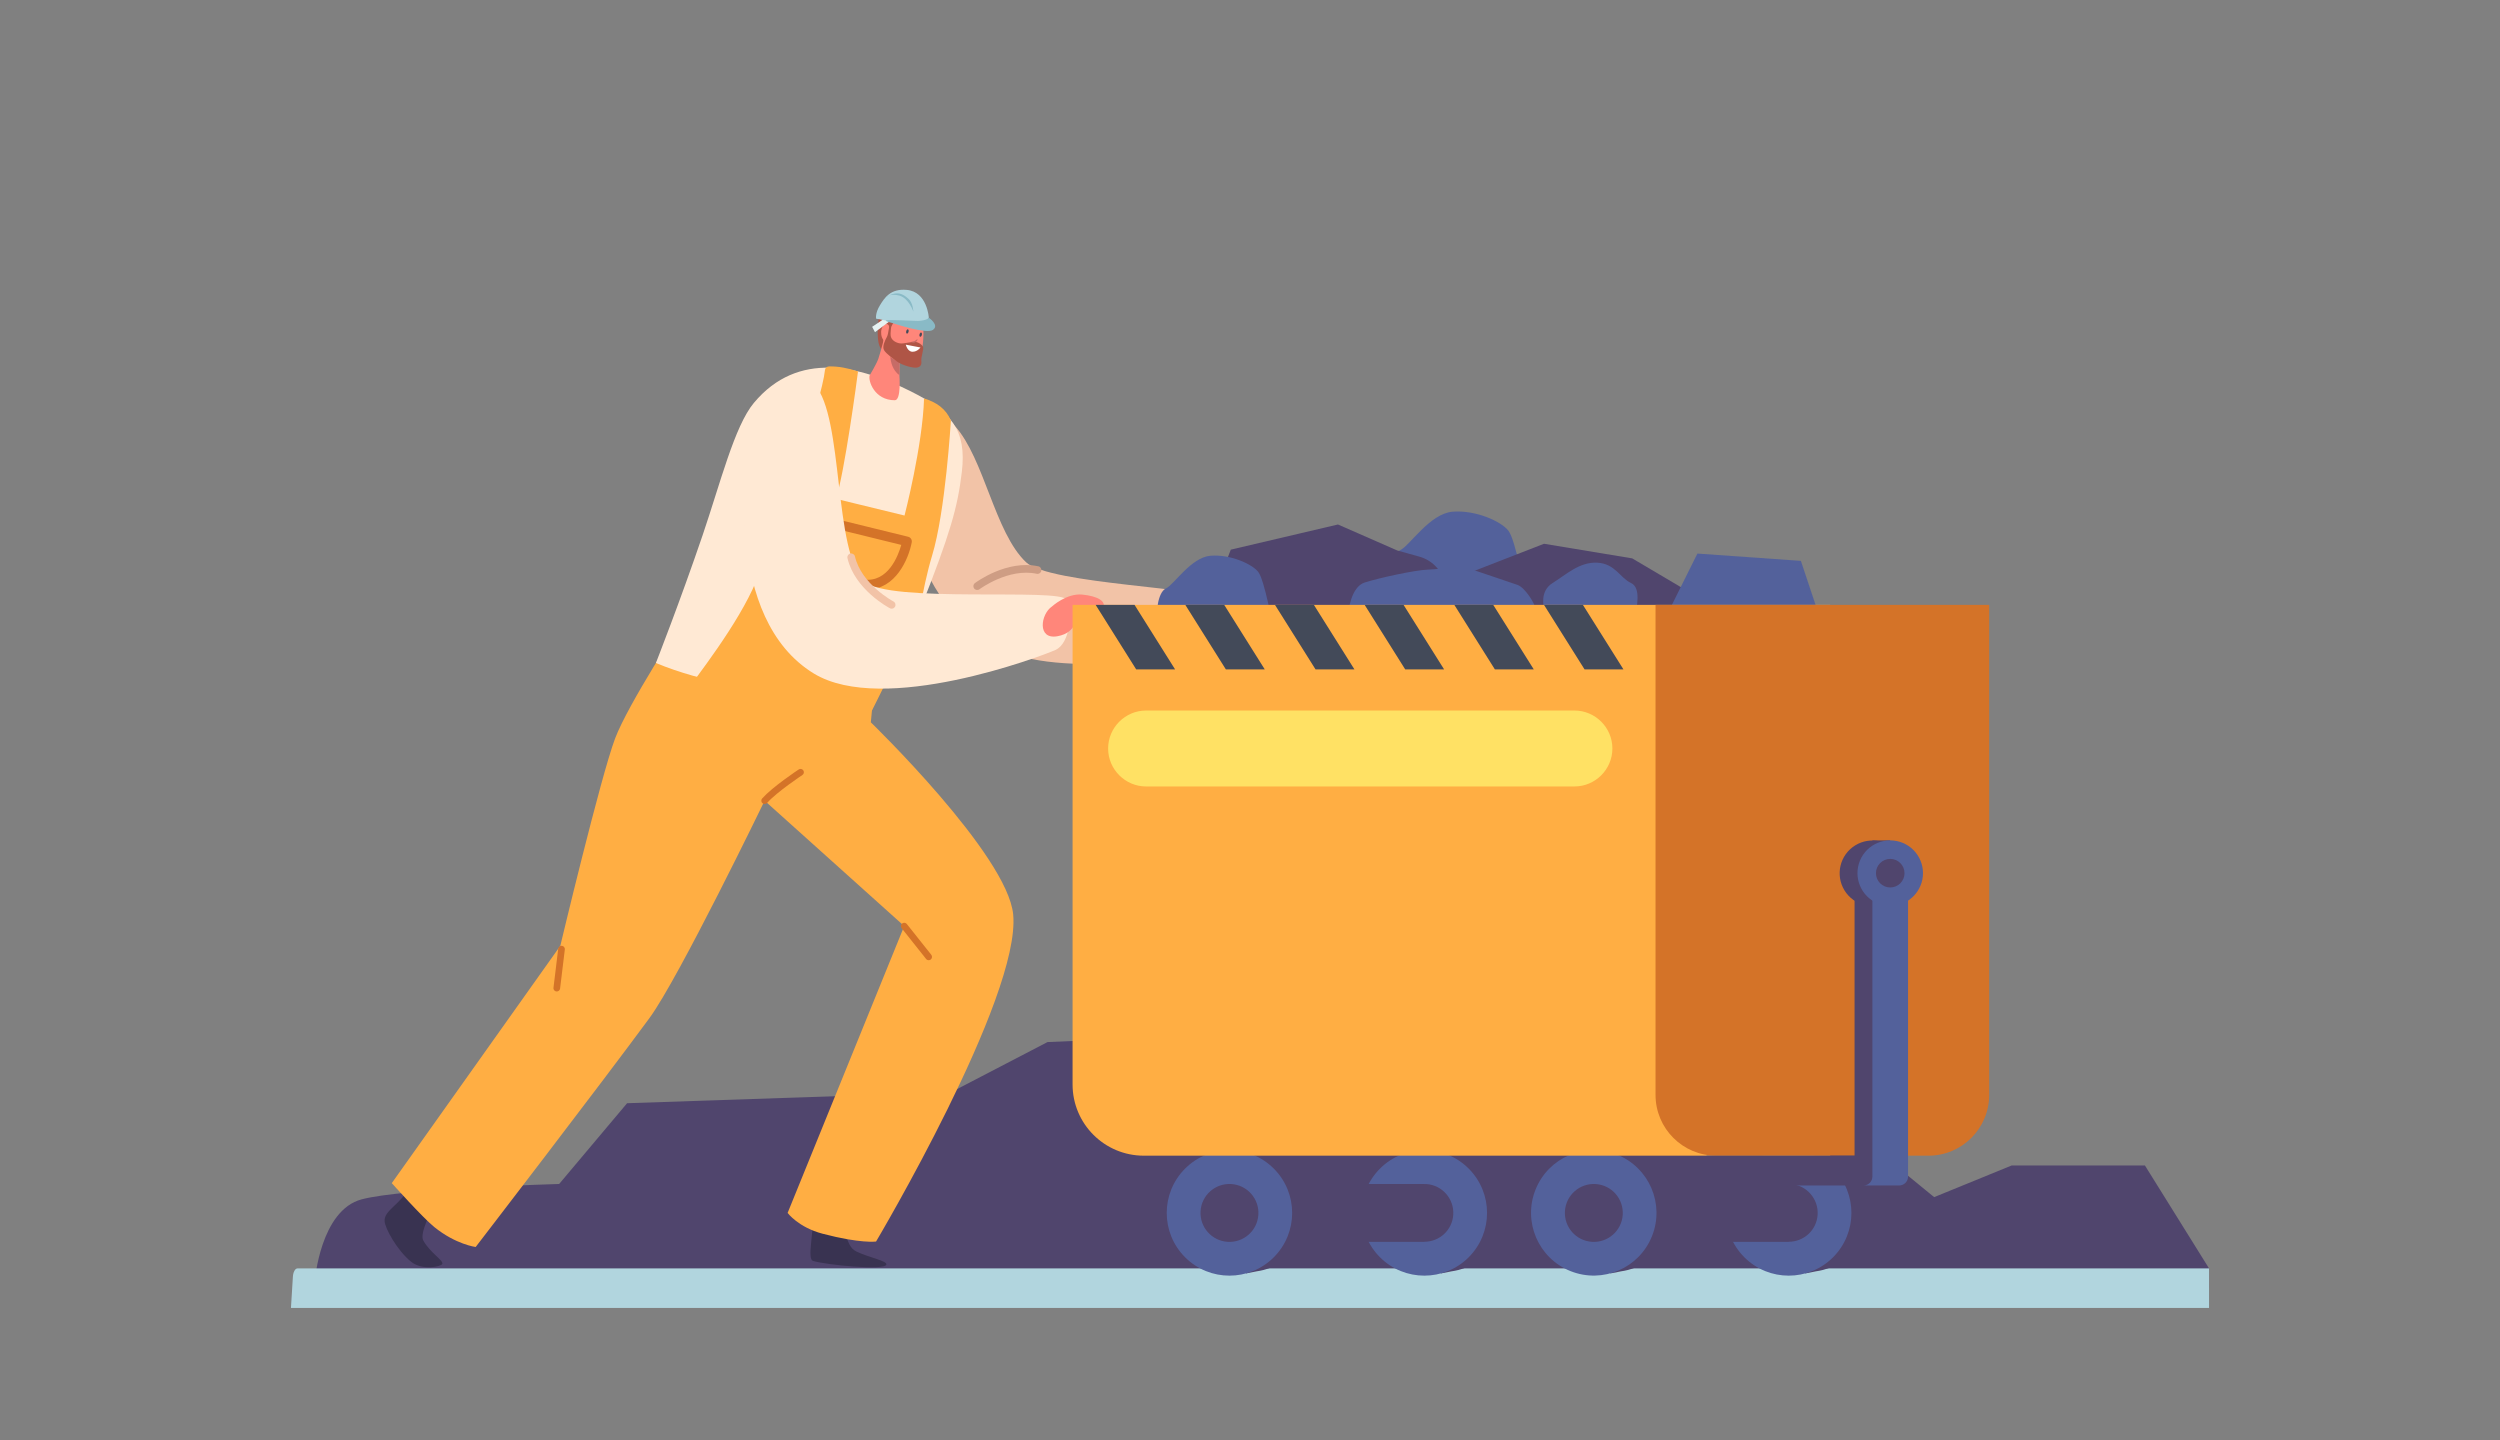 <?xml version="1.0" encoding="utf-8"?>
<svg xmlns="http://www.w3.org/2000/svg" enable-background="new 0 0 2662.36 1533.635" viewBox="0 0 2662.36 1533.635">
  <rect x="0" y="0" width="2662.36" height="1533.635" fill="#808080" stroke="none"/>
  <path d="M335.233,1364.417c0,0,5.814-75.587,50.004-87.216s210.225-16.331,210.225-16.331l72.355-86.003&#xA;			l344.83-11.629l102.878-53.493l380.069-16.28l190.994,106.985l88.832-36.049h149.241l135.123,110.474l82.564-33.723h141.871&#xA;			l68.283,109.622v21.035L335.233,1364.417z" fill="#50456d"/>
  <path d="M1016.993,453.709c31.397,35.007,42.262,113.446,75.709,145.04&#xA;					c25.238,23.839,196.644,26.964,202.907,40.037c6.263,13.073,3.813,46.301-11.984,53.383&#xA;					c-15.797,7.081-165.175,32.947-228.511-5.992c-95.69-58.83-92.996-178.669-91.362-213.531&#xA;					C965.386,437.783,997.908,432.43,1016.993,453.709z" fill="#f2c3a7"/>
  <path d="M912.425,1332.99c-7.938-3.716-8.779-10.888-12.025-17.751&#xA;							c-0.219-0.463-1.294-10.231-1.284-11.009c0.043-3.359-34.041-13.512-33.668-7.745c1.11,17.167-6.031,44.233,0.302,46.266&#xA;							c13.491,4.332,76.81,10.563,78.18,3.931C944.751,1342.703,926.153,1339.416,912.425,1332.99z" fill="#393351"/>
  <path d="M450.746,1321.003c-4.231-7.676,9.36-32.812,9.826-33.435&#xA;							c2.012-2.691-21.703-27.94-24.542-22.906c-10.705,18.98-26.996,24.27-26.451,35.723c0.369,7.751,13.346,31.119,28,43.132&#xA;							c12.105,9.922,32.374,5.345,33.456,2.479C472.47,1342.194,458.063,1334.277,450.746,1321.003z" fill="#393351"/>
  <path d="M927.378,769.229c0,0,145.679,141.145,151.617,204.716&#xA;						c8.245,88.261-146.043,348.22-146.043,348.22s-16.406,2.344-56.981-8.333c-25.777-6.784-37.212-22.122-37.212-22.122&#xA;						l124.191-305.486L814.294,852.69c0,0-91.409,188.972-122.639,231.474c-51.153,69.616-185.092,243.817-185.092,243.817&#xA;						s-21.126-2.714-43.996-21.189c-12.676-10.24-45.343-46.829-45.343-46.829l179.483-252.76c0,0,42.911-179.909,58.316-220.736&#xA;						c13.966-37.013,71.651-125.155,71.651-125.155l207.44,37.94L927.378,769.229z" fill="#ffae43"/>
  <path d="M989.009,1022.575c0.773,0,1.551-0.251,2.203-0.769c1.533-1.217,1.789-3.448,0.571-4.981&#xA;						l-26.057-32.807c-1.217-1.533-3.448-1.789-4.981-0.571c-1.533,1.217-1.789,3.448-0.571,4.981l26.056,32.807&#xA;						C986.931,1022.116,987.965,1022.575,989.009,1022.575z" fill="#d47328"/>
  <path d="M590.416,1054.829c0.543,0.55,1.268,0.927,2.095,1.028c1.943,0.236,3.71-1.148,3.946-3.092&#xA;						l5.048-41.59c0.236-1.944-1.148-3.711-3.092-3.946c-1.944-0.236-3.71,1.148-3.947,3.092l-5.048,41.59&#xA;						C589.283,1053.027,589.683,1054.086,590.416,1054.829z" fill="#d47328"/>
  <path d="M814.293,856.234c0.976,0,1.947-0.401,2.648-1.186c10.473-11.751,37.289-29.524,37.559-29.702&#xA;						c1.633-1.079,2.083-3.278,1.004-4.912c-1.079-1.634-3.278-2.083-4.912-1.004c-1.132,0.748-27.856,18.46-38.944,30.9&#xA;						c-1.303,1.462-1.174,3.702,0.288,5.005C812.611,855.938,813.454,856.234,814.293,856.234z" fill="#d47328"/>
  <path d="M928.031,736.753c0,0-126.543,12.043-229.539-30.697c0,0,25.505-64.938,49.771-136.132&#xA;						c18.815-55.203,33.941-116.161,54.561-140.857c47.213-56.545,112.912-39.316,166.731-12.506&#xA;						c43.553,21.696,60.047,41.298,54.746,86.044c-4.511,38.077-12.529,65.911-43.714,144.896&#xA;						C969.569,675.406,928.031,736.753,928.031,736.753z" fill="#ffe9d4"/>
  <path d="M1012.647,447.782c-5.27-12.505-15.445-19.483-28.594-23.464&#xA;				c-1.466,50.257-20.776,124.689-20.776,124.689l-73.059-17.793c8.913-25.965,22.755-129.071,23.521-135.698&#xA;				c-11.047-3.529-20.291-5.478-30.945-5.31c-2.197,0.035-4.044,1.727-4.257,3.914c-3.095,31.885-50.255,169.178-73.209,224.685&#xA;				c-19.053,46.073-65.105,103.946-76.827,120.579c95.117,25.907,200.088,17.285,200.088,17.285s37.982-75.316,50.643-105.827&#xA;				c3.673-20.535,8.213-42.098,13.417-59.203C1006.912,544.751,1012.552,448.778,1012.647,447.782z" fill="#ffae43"/>
  <path d="M924.072,627.643c-1.855,0-3.771-0.127-5.749-0.392c-15.245-2.044-27.04-9.236-34.113-20.801&#xA;				c-10.09-16.501-8.393-37.345-3.44-51.348c0.872-2.466,3.473-3.867,6.01-3.244l80.393,19.769c2.62,0.644,4.281,3.221,3.786,5.873&#xA;				C967.593,595.535,953.579,627.643,924.072,627.643z M889.021,562.886c-2.913,11.167-3.362,26.43,3.87,38.256&#xA;				c5.496,8.989,14.507,14.38,26.784,16.025c26.046,3.507,36.871-25.312,40.133-36.874L889.021,562.886z" fill="#d47328"/>
  <path d="M867.555,409.614c31.398,35.007,19.582,177.968,53.029,209.561&#xA;					c25.238,23.84,209.122,6.537,215.385,19.61c6.263,13.073,3.813,46.301-11.984,53.383&#xA;					c-15.797,7.081-183.473,70.168-257.342,25.057c-95.865-58.543-75.172-228.011-63.732-262.6&#xA;					C813.868,421.49,848.471,388.336,867.555,409.614z" fill="#ffe9d4"/>
  <path d="M1120.219,645.919c0,0,15.659-14.354,32.297-12.723c16.638,1.631,25.604,7.199,22.426,14.202&#xA;					c-3.178,7.003-25.464,5.698-27.044,6.677c-1.58,0.979,0.051,19.574-21.806,23.489S1108.259,653.991,1120.219,645.919z" fill="#ff867a"/>
  <path d="M949.584,648.217c-0.637,0-1.283-0.15-1.887-0.466c-1.521-0.796-37.35-19.891-45.189-53.35&#xA;					c-0.514-2.192,0.847-4.385,3.04-4.899c2.188-0.516,4.386,0.847,4.899,3.04c6.978,29.785,40.695,47.808,41.035,47.988&#xA;					c1.992,1.047,2.76,3.51,1.715,5.503C952.467,647.422,951.05,648.217,949.584,648.217z" fill="#f2c3a7"/>
  <path d="M1036.99,622.472c0.274-0.575,0.687-1.094,1.232-1.504c1.373-1.031,34.012-25.175,67.594-17.873&#xA;					c2.2,0.478,3.596,2.65,3.117,4.85c-0.475,2.197-2.65,3.597-4.85,3.117c-29.893-6.5-60.658,16.197-60.966,16.428&#xA;					c-1.802,1.348-4.356,0.983-5.706-0.817C1036.469,625.417,1036.36,623.795,1036.99,622.472z" fill="#ce9d84"/>
  <path d="M2352.501,1392.844H309.859l2.049-33.205c0.312-5.065,2.424-8.865,4.927-8.865h2035.667V1392.844&#xA;					z" fill="#b1d5de"/>
  <path d="M1624.696,633.877c0,0-10.437-58.619-18.323-68.726s-35.242-22.235-59.498-20.213&#xA;							s-45.48,36.131-55.587,40.806c-10.107,4.674-13.139,31.962-9.096,40.048C1486.234,633.877,1613.579,644.994,1624.696,633.877z" fill="#53619b"/>
  <polygon fill="#50456d" points="1526.843 624.755 1644.267 579.078 1738.207 594.638 1795.262 628.353 1795.262 666.606 1530.734 666.606"/>
  <path d="M1289.978,638.943l20.747-53.597l114.118-26.799l63.099,27.663l23.661,6.598&#xA;							c13.184,3.676,23.421,14.081,26.882,27.323l7.177,27.457c0,0-114.208,2.756-128.756,6.565&#xA;							C1402.359,657.961,1289.978,638.943,1289.978,638.943z" fill="#50456d"/>
  <path d="M1644.267,646.908c0,0-5.042-17.204,9.222-26.052s28.528-22.612,47.546-21.628&#xA;							c19.018,0.983,24.205,16.221,35.876,21.628c11.67,5.407,5.187,27.527,5.187,34.409&#xA;							C1742.097,662.146,1642.359,665.408,1644.267,646.908z" fill="#53619b"/>
  <path d="M1436.073,651.477c0,0,2.414-26.366,17.2-31.121c14.786-4.755,53.255-13.246,67.518-13.755&#xA;							c14.264-0.509,34.147-4.246,47.114,0c12.967,4.246,39.766,13.539,47.978,16.24c8.213,2.701,19.018,20.423,19.451,25.61&#xA;							c0.432,5.187-55.759,15.794-74.777,19.568C1541.539,671.793,1425.7,669.199,1436.073,651.477z" fill="#53619b"/>
  <polygon fill="#53619b" points="1775.42 654.347 1807.625 589.511 1917.846 597.292 1940.322 664.73 1802.871 684.604"/>
  <path d="M1355.677,667.902c0,0-8.927-50.14-15.673-58.784c-6.746-8.645-30.144-19.018-50.892-17.29&#xA;							c-20.747,1.729-38.901,30.905-47.546,34.903c-8.645,3.998-11.238,27.339-7.78,34.255&#xA;							C1237.244,667.902,1346.168,677.412,1355.677,667.902z" fill="#53619b"/>
  <path d="M1504.889,1228.978l-0.666-2.865l17.315-3.442c1.278-0.296,2.57-0.549,3.873-0.77&#xA;										l0.526-0.105l0.003,0.017c4.819-0.777,9.792-1.053,14.869-0.735c36.813,2.31,64.784,34.025,62.474,70.838&#xA;										c-1.857,29.599-22.73,53.467-49.973,60.49l0.002,0.011l-0.159,0.031c-2.375,0.606-4.794,1.096-7.257,1.438l-11.433,2.266&#xA;										l-0.396-1.701c-0.541-0.021-1.08-0.026-1.623-0.061c-36.813-2.31-64.783-34.025-62.474-70.838&#xA;										C1471.468,1259.701,1485.316,1239.575,1504.889,1228.978z" fill="#50456d"/>
  <circle cx="1516.861" cy="1291.71" fill="#53619b" r="66.787" transform="rotate(-45.001 1516.853 1291.733)"/>
  <path d="M1516.861,1260.908v0.097c0.649,0,1.274-0.114,1.932-0.073&#xA;										c16.998,1.067,29.912,15.711,28.846,32.708c-1.026,16.341-14.629,28.774-30.778,28.774v0.135h-159.317v-61.64H1516.861z" fill="#50456d"/>
  <path d="M1297.335,1228.978l-0.666-2.865l17.315-3.442c1.278-0.296,2.57-0.549,3.873-0.77&#xA;												l0.526-0.105l0.004,0.017c4.819-0.777,9.792-1.053,14.869-0.735c36.813,2.31,64.784,34.025,62.474,70.838&#xA;												c-1.857,29.599-22.731,53.467-49.973,60.49l0.002,0.011l-0.159,0.031c-2.375,0.606-4.794,1.096-7.257,1.438&#xA;												l-11.433,2.266l-0.396-1.701c-0.541-0.021-1.08-0.026-1.623-0.061c-36.813-2.31-64.783-34.025-62.473-70.838&#xA;												C1263.914,1259.701,1277.762,1239.575,1297.335,1228.978z" fill="#50456d"/>
  <circle cx="1309.307" cy="1291.71" fill="#53619b" r="66.787" transform="rotate(-45.001 1309.299 1291.731)"/>
  <path d="M1278.53,1289.778c-1.067,16.998,11.848,31.642,28.846,32.709&#xA;												s31.642-11.848,32.709-28.846c1.066-16.998-11.848-31.642-28.846-32.709S1279.596,1272.781,1278.53,1289.778z" fill="#50456d"/>
  <g>
    <path d="M1892.922,1228.978l-0.666-2.865l17.315-3.442c1.278-0.296,2.57-0.549,3.873-0.77&#xA;										l0.526-0.105l0.003,0.017c4.819-0.777,9.792-1.053,14.869-0.735c36.813,2.31,64.784,34.025,62.474,70.838&#xA;										c-1.857,29.599-22.731,53.467-49.973,60.49l0.002,0.011l-0.159,0.031c-2.375,0.606-4.794,1.096-7.257,1.438l-11.433,2.266&#xA;										l-0.396-1.701c-0.541-0.021-1.08-0.026-1.623-0.061c-36.813-2.31-64.783-34.025-62.474-70.838&#xA;										C1859.501,1259.701,1873.349,1239.575,1892.922,1228.978z" fill="#50456d"/>
    <circle cx="1904.894" cy="1291.71" fill="#53619b" r="66.787" transform="rotate(-45.001 1904.888 1291.738)"/>
    <path d="M1904.894,1260.908v0.097c0.649,0,1.274-0.114,1.932-0.073&#xA;										c16.998,1.067,29.912,15.711,28.846,32.708c-1.026,16.341-14.629,28.774-30.778,28.774v0.135h-159.316v-61.64H1904.894z" fill="#50456d"/>
    <path d="M1685.368,1228.978l-0.666-2.865l17.316-3.442c1.278-0.296,2.57-0.549,3.873-0.77&#xA;												l0.526-0.105l0.004,0.017c4.819-0.777,9.792-1.053,14.869-0.735c36.813,2.31,64.783,34.025,62.474,70.838&#xA;												c-1.857,29.599-22.731,53.467-49.973,60.49l0.002,0.011l-0.159,0.031c-2.375,0.606-4.794,1.096-7.257,1.438&#xA;												l-11.433,2.266l-0.396-1.701c-0.541-0.021-1.08-0.026-1.623-0.061c-36.813-2.31-64.783-34.025-62.474-70.838&#xA;												C1651.947,1259.701,1665.795,1239.575,1685.368,1228.978z" fill="#50456d"/>
    <circle cx="1697.341" cy="1291.71" fill="#53619b" r="66.787" transform="rotate(-68.266 1697.254 1291.726)"/>
    <path d="M1666.563,1289.778c-1.067,16.998,11.848,31.642,28.846,32.709&#xA;												s31.642-11.848,32.708-28.846c1.067-16.998-11.848-31.642-28.846-32.709&#xA;												C1682.274,1259.866,1667.63,1272.781,1666.563,1289.778z" fill="#50456d"/>
  </g>
  <g>
    <path d="M1142.231,644.139v510.771c0,41.877,33.948,75.826,75.826,75.826h731.035V644.139H1142.231z" fill="#ffae43"/>
    <path d="M1763.057,644.139v521.871c0,35.747,28.979,64.726,64.726,64.726h225.859&#xA;								c35.747,0,64.726-28.979,64.726-64.726V644.139H1763.057z" fill="#d47328"/>
  </g>
  <g>
    <path d="M1220.526,756.669h456.146c22.24,0,40.435,18.196,40.435,40.435&#xA;								c0,22.24-18.196,40.435-40.435,40.435h-456.146c-22.241,0-40.435-18.195-40.435-40.435&#xA;								C1180.09,774.865,1198.285,756.669,1220.526,756.669z" fill="#ffe164"/>
  </g>
  <g>
    <polygon fill="#434a59" points="1208.209 644.139 1251.423 712.895 1209.996 712.895 1166.782 644.139"/>
    <polygon fill="#434a59" points="1262.279 644.139 1303.707 644.139 1346.92 712.895 1305.493 712.895"/>
    <polygon fill="#434a59" points="1357.776 644.139 1399.203 644.139 1442.417 712.895 1400.99 712.895"/>
    <polygon fill="#434a59" points="1453.273 644.139 1494.7 644.139 1537.914 712.895 1496.488 712.895"/>
    <polygon fill="#434a59" points="1548.771 644.139 1590.197 644.139 1633.412 712.895 1591.985 712.895"/>
    <polygon fill="#434a59" points="1644.267 644.139 1685.695 644.139 1728.909 712.895 1687.481 712.895"/>
  </g>
  <g>
    <rect fill="#50456d" height="31.736" width="176.654" x="1817.339" y="1230.736"/>
  </g>
  <g>
    <rect fill="#50456d" height="305.45" width="37.987" x="1975" y="957.022"/>
    <circle cx="1993.994" cy="929.888" fill="#50456d" r="34.886" transform="rotate(-31.714 1994.151 929.898)"/>
    <polygon fill="#50456d" points="1993.994 895.002 2012.988 895.002 2012.988 928.773 1986.594 928.773"/>
    <path d="M2031.981,1252.964c0,5.251-4.257,9.508-9.507,9.508h-37.987l0,0&#xA;						c5.251,0,9.507-4.257,9.507-9.508V957.022h37.987V1252.964z" fill="#53619b"/>
    <circle cx="2012.988" cy="929.888" fill="#53619b" r="34.886" transform="rotate(-67.5 2012.952 929.862)"/>
    <path d="M2028.202,929.888c0,8.403-6.812,15.214-15.214,15.214c-8.403,0-15.214-6.812-15.214-15.214&#xA;						c0-8.403,6.812-15.215,15.214-15.215C2021.39,914.674,2028.202,921.485,2028.202,929.888z" fill="#50456d"/>
  </g>
  <g>
    <path d="M964.547,338.651c-1.151-0.482-28.711-0.417-28.711-0.417s-4.93,33.749,5.916,35.541&#xA;					C952.597,375.566,964.547,338.651,964.547,338.651z" fill="#af5546"/>
    <path d="M952.915,426.245c-21.651-0.022-28.492-20.546-26.809-26.407c0,0,7.467-12.493,9.225-17.624&#xA;						c2.115-6.174,6.981-24.968,6.981-24.968l0.462,0.49l15.201,16.164l-0.039,6.206l-0.032,4.889l-0.092,14.632&#xA;						C957.811,399.627,959.957,426.252,952.915,426.245z" fill="#ff867a"/>
    <path d="M947.572,350.392c-0.377-2.925-1.615-7.184-5.679-4.491c-5.911,3.917-4.177,18.145,3.204,18.4&#xA;						C950.578,364.491,947.77,351.931,947.572,350.392z" fill="#ff867a"/>
    <path d="M959.632,385.679c-0.562-0.213-1.139-0.444-1.729-0.685l-0.092,14.632&#xA;							c-7.222-5.359-9.391-14.168-9.635-19.893c-0.122-2.917,0.251-5.034,0.717-5.487c1.101-1.075,3.196,4.152,7.794,7.11&#xA;							c9.548,6.145,16.713,6.282,18.942,5.58c-3.378,1.86-8.348,1.541-15.19-0.959l-0.026-0.01&#xA;							c-0.147-0.068-0.294-0.133-0.441-0.201l-0.033-0.012C959.804,385.69,959.703,385.668,959.632,385.679z" fill="#c66c67"/>
    <path d="M977.235,385.783c-0.015,0.007-0.028,0.019-0.039,0.035c-0.479,0.432-0.999,0.807-1.567,1.117&#xA;						c-3.378,1.86-8.348,1.541-15.19-0.959l-0.026-0.01c-0.256-0.089-0.519-0.184-0.782-0.288c-0.562-0.213-1.139-0.444-1.729-0.685&#xA;						c-0.694-0.288-1.402-0.594-2.128-0.92c-2.662-0.496-5.302-2.105-7.599-4.342c-5.559-5.41-9.148-14.488-6.385-20.428l0.982-1.57&#xA;						l10.584-16.962c5.518-8.288,11.356-8.083,19.915-7.653c8.708,0.437,8.51,5.323,9.602,12.204&#xA;						c1.049,6.606,0.798,21.703-2.319,34.235C979.876,382.286,978.787,384.362,977.235,385.783z" fill="#ff867a"/>
    <path d="M949.584,344.897c0,0-1.928,10.263-0.803,13.893c1.125,3.63,5.268,6.206,9.45,6.871&#xA;					c4.182,0.665,12.668-1.983,16.529-1.561c3.861,0.421,7.338,3.172,8.264,5.146c0.926,1.974-2.052,10.946-1.882,14.075&#xA;					c0.171,3.129,0.699,6.511-3.737,7.956c-4.435,1.445-17.236-2.628-22.06-6.195c-4.824-3.566-11.415-8.233-13.815-12.058&#xA;					c-2.4-3.825,1.069-10.764,3.001-14.309c1.932-3.545,1.954-12.723,3.5-13.605C949.576,344.228,949.584,344.897,949.584,344.897z" fill="#af5546"/>
    <path d="M970.558,364.064c-0.125,0.154,0.268,0.542,0.976,0.742c0.723,0.236,1.799,0.293,3.002-0.199&#xA;							c0.011-0.014,0.048-0.031,0.073-0.034c0.732-0.337,1.263-0.791,1.65-1.268c0.573-0.675,0.81-1.389,0.81-1.783&#xA;							c0.003-0.229-0.045-0.338-0.162-0.363c-0.053-0.019-0.103-0.014-0.165,0.006c-0.231,0.115-0.612,0.527-1.131,0.967&#xA;							c-0.402,0.325-0.866,0.67-1.427,0.937c-0.06,0.045-0.122,0.064-0.195,0.098c-0.865,0.416-1.734,0.527-2.39,0.601&#xA;							C971.02,363.834,970.629,363.866,970.558,364.064z" fill="#c66c67"/>
    <path d="M960.2,343.543c3.182-1.169,5.895-2.004,9.071-0.215c0.888,0.5,0.518,1.741-0.813,1.639&#xA;						c-3.666-0.281-4.809-0.451-8.121,0.282C958.861,345.576,958.349,344.223,960.2,343.543z" fill="#f2c3a7"/>
    <path d="M983.463,348.617c-1.029-1.387-2.721-1.866-4.208-2.213c-0.992-0.232-1.879,0.57-0.782,1.33&#xA;						c3.022,2.094,3.12,1.672,4.439,2.901C983.847,351.506,984.639,350.2,983.463,348.617z" fill="#f2c3a7"/>
    <path d="M964.626,367.046l15.608,2.995c0,0-3.173,4.639-8.55,4.554&#xA;					C966.308,374.51,964.626,367.046,964.626,367.046z" fill="#fff"/>
    <path d="M967.576,353.293c-0.299,1.253-1.102,2.135-1.792,1.97c-0.69-0.165-1.007-1.315-0.708-2.568&#xA;					c0.299-1.253,1.102-2.135,1.792-1.97C967.558,350.89,967.875,352.039,967.576,353.293z" fill="#434a59"/>
    <path d="M981.729,356.673c-0.299,1.253-1.102,2.135-1.792,1.97c-0.69-0.165-1.007-1.314-0.708-2.568&#xA;					c0.299-1.253,1.102-2.135,1.792-1.971C981.711,354.271,982.028,355.42,981.729,356.673z" fill="#434a59"/>
    <polygon fill="#e7f2f2" points="949.086 340.935 931.8 353.749 928.759 348.047 944.453 337.531"/>
    <path d="M989.148,338.364c0,0-1.531-27.618-23.473-29.645c-17.665-1.632-23.944,8.932-28.557,16.336&#xA;							c-5.264,8.448-4.145,14.275-4.145,14.275l15.676,3.135c0,0,27.841,3.696,32.688,2.518&#xA;							C986.183,343.806,989.148,338.364,989.148,338.364z" fill="#b1d5de"/>
    <path d="M989.148,338.364c0,0,11.838,8.135,4.13,13.086c-6.93,4.451-40.211-6.584-41.868-7.083&#xA;							c-3.386-1.02-8.645-2.233-8.069-2.963c1.173-1.487,31.85,0.5,34.375,0.374C987.509,341.291,989.148,338.364,989.148,338.364z" fill="#89bac6"/>
    <path d="M972.661,331.837c0,0-4.707-14.162-14.853-17.024c-10.146-2.862-14.916,2.077-14.916,2.077&#xA;							s5.734-3.992,11.366-4.457c5.631-0.465,10.009,2.828,13.376,5.939C972.363,322.74,972.661,331.837,972.661,331.837z" fill="#89bac6"/>
  </g>
</svg>